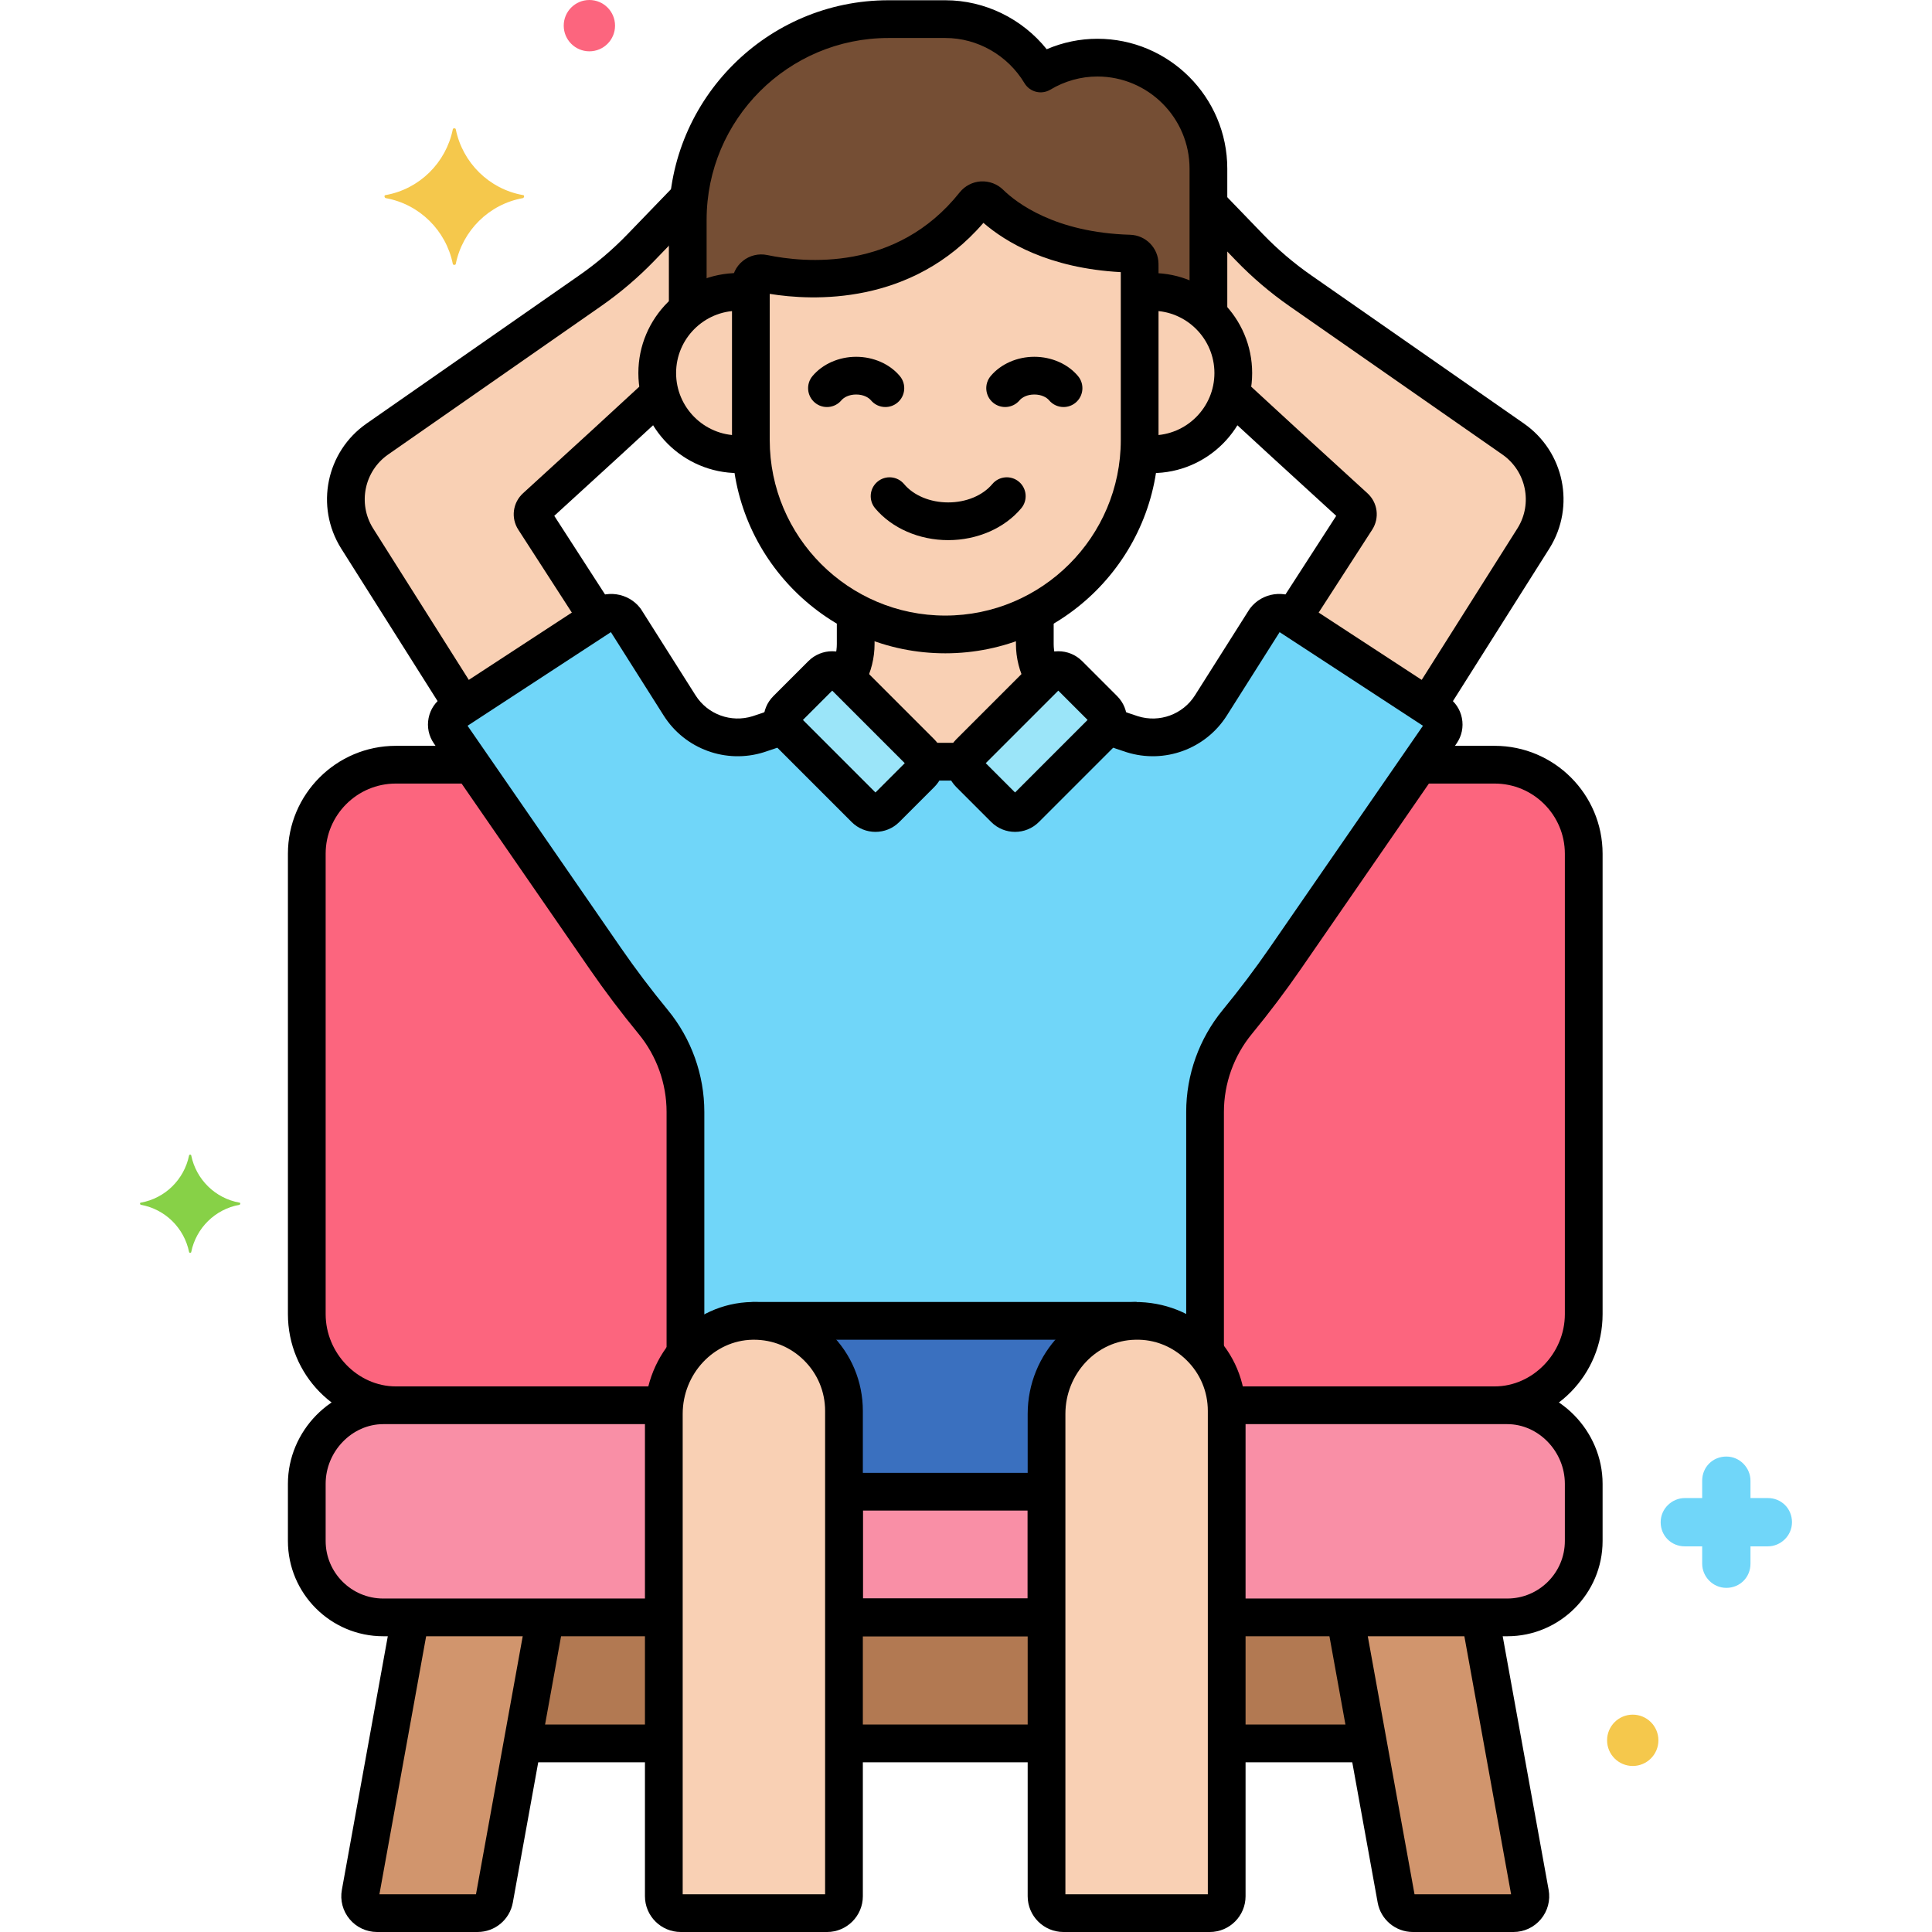 <svg height="512" viewBox="0 0 256 256" width="512" xmlns="http://www.w3.org/2000/svg"><g id="Layer_72"><g><g><g><path d="m87.364 52.192c.024-.022.052-.038.076-.06-.224-.864-.355-1.766-.355-2.7 0-3.4 1.582-6.425 4.044-8.396v-11.914c0-.988.059-1.964.166-2.925l-6.371 6.599c-2.048 2.121-4.297 4.037-6.716 5.723l-28.204 19.651c-4.254 2.964-5.443 8.74-2.705 13.143l14.062 22.255 17.859-11.666-8.437-13.066c-.34-.521-.245-1.218.215-1.637 9.347-8.513 13.95-12.786 16.366-15.007z" fill="#f9d0b4"/></g></g><g><g><path d="m200.498 58.17-28.203-19.651c-2.419-1.686-4.668-3.602-6.716-5.723l-5.457-5.651v14.551c2.028 1.956 3.295 4.696 3.295 7.737 0 .935-.132 1.836-.355 2.7.024.022.052.038.076.06 2.417 2.222 7.019 6.494 16.367 15.008.46.419.555 1.116.215 1.637l-8.437 13.066 17.858 11.665 14.062-22.255c2.737-4.404 1.549-10.18-2.705-13.144z" fill="#f9d0b4"/></g></g><g><path d="m122.589 100.929h5.324c.043-.435.223-.86.556-1.193l9.893-9.893c-.792-1.342-1.244-2.887-1.244-4.507v-4.192c-3.557 1.862-7.593 2.923-11.867 2.923-4.274 0-8.309-1.061-11.867-2.923v4.192c0 1.621-.442 3.173-1.235 4.516l9.884 9.884c.333.334.513.758.556 1.193z" fill="#f9d0b4"/></g><g><path d="m90.825 179.208c0-32.267 0-26.219 0-31.876 0-4.375-1.528-8.581-4.27-11.916-2.225-2.707-4.34-5.501-6.331-8.384l-17.748-25.706h-10.026c-6.517 0-11.8 5.283-11.8 11.8v61.001c0 6.517 5.283 12.079 11.8 12.079h35.547c.166-2.664 1.197-5.091 2.828-6.998z" fill="#fc657e"/></g><g><path d="m198.052 101.327h-10.026l-17.748 25.706c-1.991 2.883-4.105 5.678-6.331 8.384-2.742 3.335-4.27 7.541-4.27 11.916v31.876c1.631 1.907 2.662 4.333 2.828 6.998h35.547c6.517 0 11.8-5.562 11.8-12.079v-61.001c0-6.517-5.283-11.8-11.8-11.8z" fill="#fc657e"/></g><g><path d="m111.83 186.954v10.707h26.841v-10.707c0-6.592 5.344-11.936 11.936-11.936h-50.712c6.592.001 11.935 5.345 11.935 11.936z" fill="#3a70bf"/></g><g><path d="m190.433 94.412-19.493-12.733c-1.032-.786-2.506-.593-3.3.435l-7.192 11.364c-2.208 3.488-6.486 5.049-10.424 3.809-1.064-.336-2.161-.73-3.324-1.192-.096.25-.241.487-.443.689l-10.371 10.37c-.767.768-2.01.768-2.777 0l-4.641-4.641c-.433-.433-.613-1.018-.557-1.584h-5.324c.057.566-.123 1.151-.556 1.584l-4.641 4.641c-.767.768-2.01.768-2.777 0l-10.371-10.37c-.202-.202-.348-.439-.443-.689-1.162.461-2.26.856-3.324 1.192-3.938 1.24-8.216-.32-10.423-3.809l-7.192-11.364c-.794-1.027-2.268-1.221-3.3-.435l-19.491 12.733c-.894.584-1.131 1.79-.524 2.669l20.68 29.951c1.991 2.883 4.105 5.678 6.331 8.384 2.742 3.335 4.27 7.541 4.27 11.916v31.876c2.189-2.561 5.437-4.189 9.07-4.189h50.712c3.633 0 6.881 1.628 9.07 4.189 0-9.783 0-19.465 0-31.876 0-4.375 1.527-8.581 4.27-11.916 2.225-2.707 4.34-5.501 6.331-8.384l20.68-29.951c.605-.879.368-2.085-.526-2.669z" fill="#70d6f9"/></g><g><path d="m150.607 177.519h-50.712c-1.381 0-2.5-1.119-2.5-2.499 0-1.381 1.119-2.5 2.5-2.5l50.712-.001z"/></g><g><path d="m90.825 181.523c-1.381 0-2.5-1.119-2.5-2.5v-31.691c0-3.757-1.314-7.425-3.701-10.328-2.286-2.78-4.458-5.657-6.457-8.551l-20.68-29.951c-.68-.986-.928-2.176-.697-3.35.231-1.173.909-2.18 1.911-2.833l19.431-12.693c2.114-1.536 5.102-1.118 6.708.959.048.062.093.125.134.191l7.192 11.364c1.598 2.523 4.706 3.659 7.56 2.761.86-.271 1.737-.581 2.679-.945 1.287-.5 2.735.141 3.234 1.429.498 1.287-.142 2.735-1.429 3.233-1.042.403-2.017.748-2.98 1.052-5.015 1.583-10.48-.418-13.289-4.855l-6.996-11.054c-.006.004-.011.007-.017.011l-18.975 12.396 20.329 29.443c1.919 2.78 4.007 5.545 6.205 8.217 3.121 3.796 4.839 8.592 4.839 13.504v31.691c-.001 1.381-1.12 2.5-2.501 2.5z"/></g><g><path d="m159.677 181.484c-1.381 0-2.5-1.119-2.5-2.5v-31.652c0-4.912 1.718-9.708 4.838-13.504 2.201-2.676 4.288-5.44 6.205-8.216l20.33-29.444-18.977-12.396c-.006-.004-.011-.007-.017-.011l-6.995 11.054c-2.81 4.439-8.273 6.433-13.288 4.856-.931-.294-1.869-.624-2.869-1.009-1.289-.495-1.932-1.941-1.437-3.23.495-1.288 1.942-1.931 3.23-1.437.904.348 1.748.645 2.579.907 2.851.899 5.96-.236 7.559-2.762l7.191-11.364c.042-.066.086-.13.134-.191 1.606-2.079 4.593-2.5 6.708-.958l19.43 12.692c1.001.654 1.68 1.66 1.911 2.834.23 1.174-.017 2.362-.696 3.348l-20.681 29.952c-1.996 2.89-4.168 5.768-6.457 8.551-2.386 2.903-3.701 6.571-3.701 10.328v31.652c.003 1.381-1.116 2.5-2.497 2.5z"/></g><g><g><g><path d="m51.097 25.85c4.5-.8 8-4.3 8.9-8.7 0-.2.4-.2.4 0 .9 4.4 4.4 7.9 8.9 8.7.2 0 .2.3 0 .4-4.5.8-8 4.3-8.9 8.7 0 .2-.4.2-.4 0-.9-4.4-4.4-7.9-8.9-8.7-.2-.1-.2-.4 0-.4z" fill="#f5c84c"/></g></g></g><g><g><g><path d="m18.661 159.356c3.232-.575 5.746-3.088 6.392-6.249 0-.144.287-.144.287 0 .646 3.16 3.16 5.674 6.392 6.249.144 0 .144.215 0 .287-3.232.575-5.746 3.088-6.392 6.249 0 .144-.287.144-.287 0-.646-3.16-3.16-5.674-6.392-6.249-.144-.071-.144-.287 0-.287z" fill="#87d147"/></g></g></g><g><g><g><circle cx="216.347" cy="230.6" fill="#f5c84c" r="3.4"/></g></g></g><g><g><g><circle cx="78.097" cy="3.4" fill="#fc657e" r="3.4"/></g></g></g><g><g><g><path d="m234.247 198.5h-2.3v-2.3c0-1.7-1.4-3.2-3.2-3.2s-3.2 1.4-3.2 3.2v2.3h-2.3c-1.7 0-3.2 1.4-3.2 3.2s1.4 3.2 3.2 3.2h2.3v2.3c0 1.7 1.4 3.2 3.2 3.2s3.2-1.4 3.2-3.2v-2.3h2.3c1.7 0 3.2-1.4 3.2-3.2s-1.4-3.2-3.2-3.2z" fill="#70d6f9"/></g></g></g><g><path d="m198.052 188.706c-1.381 0-2.5-1.119-2.5-2.5s1.119-2.5 2.5-2.5c5.041 0 9.3-4.387 9.3-9.579v-61c0-5.129-4.172-9.301-9.3-9.301h-9.396c-1.381 0-2.5-1.119-2.5-2.5s1.119-2.5 2.5-2.5h9.396c7.885 0 14.3 6.415 14.3 14.301v61c0 8.039-6.415 14.579-14.3 14.579z"/></g><g><path d="m87.063 188.706h-34.613c-7.885 0-14.3-6.54-14.3-14.579v-61c0-7.886 6.415-14.301 14.3-14.301h9.3c1.381 0 2.5 1.119 2.5 2.5s-1.119 2.5-2.5 2.5h-9.3c-5.128 0-9.3 4.172-9.3 9.301v61c0 5.192 4.259 9.579 9.3 9.579h34.613c1.381 0 2.5 1.119 2.5 2.5s-1.119 2.5-2.5 2.5z"/></g><g><path d="m196.123 214.313h-17.878l6.764 37.345c.193 1.066 1.121 1.841 2.204 1.841h13.325c1.397 0 2.453-1.265 2.204-2.64z" fill="#d1956d"/></g><g><path d="m162.543 186.954c0-.253-.022-.5-.038-.748h37.219c5.593 0 10.128 4.813 10.128 10.406v7.574c0 5.593-4.534 10.128-10.128 10.128h-37.181z" fill="#f98fa6"/></g><g><path d="m162.543 214.314h15.702l3.025 16.697h-18.727z" fill="#b27952"/></g><g><path d="m200.538 256h-13.324c-2.294 0-4.256-1.639-4.665-3.896l-6.618-36.54c-.246-1.358.656-2.659 2.015-2.905 1.356-.247 2.659.656 2.905 2.015l6.58 36.326h12.797l-6.407-35.374c-.246-1.358.656-2.659 2.015-2.905 1.357-.246 2.659.656 2.905 2.015l6.462 35.68c.251 1.387-.123 2.802-1.026 3.883-.904 1.081-2.23 1.701-3.639 1.701z"/></g><g><path d="m199.724 216.813h-36.38c-1.381 0-2.5-1.119-2.5-2.5s1.119-2.5 2.5-2.5h36.38c4.206 0 7.628-3.422 7.628-7.628v-7.573c0-4.285-3.493-7.906-7.627-7.906h-36.392c-1.381 0-2.5-1.119-2.5-2.5s1.119-2.5 2.5-2.5h36.392c6.845 0 12.627 5.91 12.627 12.906v7.573c0 6.963-5.665 12.628-12.628 12.628z"/></g><g><path d="m180.417 233.511h-17c-1.381 0-2.5-1.119-2.5-2.5s1.119-2.5 2.5-2.5h17c1.381 0 2.5 1.119 2.5 2.5s-1.119 2.5-2.5 2.5z"/></g><g><path d="m111.831 197.661h26.841v16.652h-26.841z" fill="#f98fa6"/></g><g><path d="m111.831 214.314h26.841v16.698h-26.841z" fill="#b27952"/></g><g><path d="m138.672 216.813h-26.841c-1.381 0-2.5-1.119-2.5-2.5v-16.652c0-1.381 1.119-2.5 2.5-2.5h26.841c1.381 0 2.5 1.119 2.5 2.5v16.652c0 1.381-1.119 2.5-2.5 2.5zm-24.341-5h21.841v-11.652h-21.841z"/></g><g><path d="m49.964 253.5h13.325c1.083 0 2.011-.775 2.204-1.841l6.764-37.345h-17.878l-6.619 36.547c-.25 1.374.807 2.639 2.204 2.639z" fill="#d1956d"/></g><g><path d="m87.959 186.954c0-.253.022-.5.038-.748h-37.219c-5.593 0-10.128 4.813-10.128 10.406v7.574c0 5.593 4.534 10.128 10.128 10.128h37.181z" fill="#f98fa6"/></g><g><path d="m87.959 214.314h-15.702l-3.025 16.697h18.727z" fill="#b27952"/></g><g><path d="m63.289 256h-13.325c-1.409 0-2.735-.62-3.639-1.702-.903-1.081-1.277-2.496-1.026-3.883l6.508-35.933c.246-1.358 1.547-2.264 2.906-2.015 1.358.246 2.26 1.547 2.014 2.905l-6.452 35.628h12.796l6.604-36.463c.246-1.359 1.547-2.257 2.906-2.015 1.358.246 2.26 1.547 2.014 2.905l-6.643 36.677c-.408 2.257-2.369 3.896-4.663 3.896z"/></g><g><path d="m87.042 216.813h-36.264c-6.963 0-12.628-5.665-12.628-12.628v-7.573c0-6.996 5.783-12.906 12.628-12.906h36.285c1.381 0 2.5 1.119 2.5 2.5s-1.119 2.5-2.5 2.5h-36.285c-4.135 0-7.628 3.621-7.628 7.906v7.573c0 4.206 3.422 7.628 7.628 7.628h36.265c1.381 0 2.5 1.119 2.5 2.5s-1.12 2.5-2.501 2.5z"/></g><g><path d="m86.958 233.511h-16.833c-1.381 0-2.5-1.119-2.5-2.5s1.119-2.5 2.5-2.5h16.833c1.381 0 2.5 1.119 2.5 2.5s-1.119 2.5-2.5 2.5z"/></g><g><path d="m138 233.511h-25.375c-1.381 0-2.5-1.119-2.5-2.5s1.119-2.5 2.5-2.5h25.375c1.381 0 2.5 1.119 2.5 2.5s-1.119 2.5-2.5 2.5z"/></g><g><path d="m137.844 216.813h-25.219c-1.381 0-2.5-1.119-2.5-2.5s1.119-2.5 2.5-2.5h25.219c1.381 0 2.5 1.119 2.5 2.5s-1.119 2.5-2.5 2.5z"/></g><g><path d="m150.384 175.021c-6.571.12-11.712 5.758-11.712 12.329v63.909c0 1.237 1.003 2.24 2.24 2.24h19.391c1.237 0 2.24-1.003 2.24-2.24v-64.305c0-6.666-5.465-12.055-12.159-11.933z" fill="#f9d0b4"/></g><g><path d="m99.671 175.021c-6.571.12-11.712 5.757-11.712 12.329v63.909c0 1.237 1.003 2.24 2.24 2.24h19.391c1.237 0 2.24-1.003 2.24-2.24v-64.305c.001-6.666-5.465-12.055-12.159-11.933z" fill="#f9d0b4"/></g><g><path d="m160.303 256h-19.391c-2.614 0-4.74-2.126-4.74-4.74v-63.909c0-8.034 6.355-14.686 14.166-14.829 3.898-.022 7.596 1.396 10.382 4.132 2.788 2.736 4.323 6.396 4.323 10.302v64.305c0 2.613-2.126 4.739-4.74 4.739zm-19.131-5h18.871v-64.045c0-2.554-1.003-4.945-2.826-6.734-1.821-1.787-4.222-2.777-6.788-2.699-5.105.093-9.258 4.502-9.258 9.829v63.649zm9.212-75.979h.01z"/></g><g><path d="m109.59 256h-19.39c-2.614 0-4.741-2.126-4.741-4.74v-63.909c0-8.034 6.355-14.686 14.167-14.829 3.894-.035 7.596 1.396 10.382 4.132 2.788 2.736 4.323 6.396 4.323 10.302v64.305c0 2.613-2.127 4.739-4.741 4.739zm-19.131-5h18.872v-64.045c0-2.554-1.003-4.945-2.826-6.734-1.779-1.746-4.12-2.701-6.608-2.701-.06 0-.119 0-.179.002-5.105.093-9.258 4.502-9.258 9.829v63.649zm9.212-75.979h.01z"/></g><g><path d="m122.033 99.736-10.371-10.371c-.767-.767-2.01-.767-2.777 0l-4.641 4.641c-.767.767-.767 2.01 0 2.777l10.371 10.371c.767.767 2.01.767 2.777 0l4.641-4.641c.767-.767.767-2.01 0-2.777z" fill="#9be5f9"/></g><g><path d="m128.469 99.736 10.371-10.371c.767-.767 2.01-.767 2.777 0l4.641 4.641c.767.767.767 2.01 0 2.777l-10.371 10.371c-.767.767-2.01.767-2.777 0l-4.641-4.641c-.767-.767-.767-2.01 0-2.777z" fill="#9be5f9"/></g><g><path d="m116.003 110.228c-1.143 0-2.286-.436-3.156-1.306l-10.371-10.371c-.843-.842-1.308-1.963-1.308-3.156 0-1.191.464-2.313 1.307-3.156l4.642-4.641c1.741-1.741 4.572-1.738 6.312-.001l10.371 10.371c.844.843 1.308 1.964 1.308 3.157 0 1.191-.464 2.313-1.307 3.156l-4.642 4.641c-.869.87-2.013 1.305-3.156 1.306zm-9.612-14.833 9.612 9.613 3.882-3.883-9.612-9.613zm13.875 6.11h.01z"/></g><g><path d="m134.499 110.228c-1.143 0-2.286-.436-3.156-1.306l-4.641-4.641c-1.74-1.742-1.74-4.573 0-6.313l10.371-10.371c1.74-1.741 4.572-1.738 6.312-.001l4.642 4.642c1.74 1.742 1.74 4.573 0 6.313l-10.371 10.371c-.871.87-2.014 1.305-3.157 1.306zm-3.883-9.103 3.883 3.883 9.612-9.613-3.883-3.883zm-2.147-1.389h.01z"/></g><g><path d="m129.109 27.057c-9.408 11.831-23.287 10.162-27.954 9.185-.848-.177-1.662.462-1.662 1.328v.018 20.721c0 14.167 11.591 25.758 25.758 25.758 14.167 0 25.758-11.591 25.758-25.758v-22.946c0-.135-.001-.269-.004-.403-.015-.731-.599-1.333-1.33-1.354-10.701-.314-16.339-4.555-18.506-6.679-.59-.579-1.545-.518-2.06.13z" fill="#f9d0b4"/></g><g><g><path d="m97.84 38.677c.563 0 1.114.047 1.653.131v-1.22c0-.006 0-.012 0-.018.001-.866.814-1.506 1.662-1.328 4.666.977 18.545 2.646 27.953-9.185.515-.648 1.47-.709 2.062-.13 2.167 2.124 7.805 6.365 18.506 6.679.73.021 1.315.624 1.33 1.354.003.134.004.268.004.403v3.445c.539-.084 1.09-.131 1.653-.131 2.899 0 5.525 1.153 7.459 3.018v-19.344c0-8.093-6.621-14.714-14.714-14.714-2.745 0-5.311.776-7.516 2.098-2.576-4.299-7.269-7.202-12.618-7.202h-7.556c-14.623 0-26.588 11.965-26.588 26.588v11.913c1.84-1.471 4.17-2.357 6.71-2.357z" fill="#754e34"/></g></g><g><path d="m152.662 38.677c-.563 0-1.114.047-1.653.131v19.5c0 .581-.027 1.156-.065 1.727.561.09 1.132.15 1.718.15 5.939 0 10.754-4.815 10.754-10.754s-4.814-10.754-10.754-10.754z" fill="#f9d0b4"/></g><g><path d="m99.493 58.309c0-2.669 0-14.194 0-19.5-.539-.084-1.09-.131-1.653-.131-5.939 0-10.754 4.815-10.754 10.754s4.814 10.754 10.754 10.754c.586 0 1.157-.06 1.718-.15-.039-.572-.065-1.147-.065-1.727z" fill="#f9d0b4"/></g><g><path d="m125.251 86.567c-15.582 0-28.258-12.677-28.258-28.259v-20.72c.001-1.182.521-2.27 1.426-3.004.914-.742 2.099-1.029 3.247-.789 4.871 1.019 17.101 2.252 25.487-8.293.687-.863 1.709-1.397 2.808-1.466 1.094-.06 2.176.337 2.961 1.107 1.729 1.695 6.832 5.671 16.828 5.964 2.064.061 3.714 1.731 3.756 3.803l.005.453v22.945c-.001 15.583-12.678 28.259-28.26 28.259zm-23.258-47.628v19.369c0 12.825 10.434 23.259 23.258 23.259s23.259-10.434 23.259-23.259v-22.248c-9.566-.516-15.27-3.992-18.202-6.53-9.495 11.033-22.753 10.315-28.315 9.409zm29.072-10.326c0 .001-.001.002-.001.003 0-.001 0-.002.001-.003zm-1.957-1.555h.01z"/></g><g><g><path d="m160.122 43.889c-1.381 0-2.5-1.119-2.5-2.5v-19.037c0-6.734-5.479-12.214-12.214-12.214-2.176 0-4.33.603-6.23 1.742-.569.34-1.251.441-1.893.28-.643-.161-1.196-.571-1.537-1.14-2.213-3.692-6.226-5.986-10.474-5.986h-7.556c-13.282 0-24.088 10.806-24.088 24.088v11.701c0 1.381-1.119 2.5-2.5 2.5s-2.5-1.119-2.5-2.5v-11.701c0-16.039 13.049-29.088 29.088-29.088h7.556c5.213 0 10.171 2.439 13.421 6.489 2.125-.911 4.408-1.386 6.713-1.386 9.492 0 17.214 7.722 17.214 17.214v19.037c0 1.382-1.12 2.501-2.5 2.501z"/></g></g><g><path d="m152.663 62.687c-.372 0-.739-.02-1.102-.053-1.375-.126-2.388-1.343-2.262-2.718.127-1.374 1.351-2.388 2.718-2.261.213.02.428.031.646.031 4.551 0 8.254-3.703 8.254-8.255 0-4.551-3.703-8.254-8.254-8.254-.176 0-.351.006-.524.018-1.393.113-2.574-.938-2.672-2.314s.938-2.574 2.315-2.672c.291-.021.585-.031.881-.031 7.309 0 13.254 5.945 13.254 13.254s-5.946 13.255-13.254 13.255z"/></g><g><path d="m97.84 62.687c-7.309 0-13.254-5.946-13.254-13.255s5.946-13.254 13.254-13.254c.444 0 .882.023 1.315.067 1.374.138 2.376 1.363 2.238 2.736-.137 1.374-1.356 2.387-2.737 2.238-.269-.026-.541-.042-.816-.042-4.551 0-8.254 3.703-8.254 8.254 0 4.552 3.703 8.255 8.254 8.255.215 0 .428-.012.639-.031 1.38-.134 2.593.885 2.719 2.26.127 1.375-.885 2.592-2.26 2.719-.362.033-.728.053-1.098.053z"/></g><g><path d="m112.355 91.98c-.394 0-.792-.094-1.165-.29-1.221-.645-1.689-2.156-1.044-3.378.482-.915.738-1.944.738-2.977v-3.884c0-1.381 1.119-2.5 2.5-2.5s2.5 1.119 2.5 2.5v3.884c0 1.843-.455 3.679-1.316 5.311-.447.849-1.315 1.334-2.213 1.334z"/></g><g><path d="m138.171 92.002c-.893 0-1.757-.48-2.208-1.324-.88-1.649-1.346-3.496-1.346-5.342v-3.772c0-1.381 1.119-2.5 2.5-2.5s2.5 1.119 2.5 2.5v3.772c0 1.027.262 2.061.757 2.988.65 1.218.189 2.732-1.028 3.382-.374.2-.777.296-1.175.296z"/></g><g><path d="m127.375 103.43h-4.156c-1.381 0-2.5-1.119-2.5-2.5s1.119-2.5 2.5-2.5h4.156c1.381 0 2.5 1.119 2.5 2.5s-1.119 2.5-2.5 2.5z"/></g><g><path d="m125.64 71.571c-3.845 0-7.464-1.578-9.681-4.221-.887-1.058-.749-2.635.309-3.521 1.06-.889 2.636-.749 3.522.309 1.278 1.523 3.465 2.434 5.85 2.434s4.571-.91 5.849-2.434c.887-1.058 2.463-1.197 3.522-.31 1.058.888 1.196 2.464.309 3.522-2.216 2.643-5.834 4.221-9.68 4.221z"/></g><g><g><path d="m140.926 53.934c-.714 0-1.423-.305-1.918-.895-.309-.369-.984-.764-1.953-.764s-1.644.395-1.953.764c-.886 1.058-2.462 1.198-3.522.312-1.058-.887-1.198-2.464-.311-3.522 1.339-1.599 3.502-2.553 5.786-2.553s4.447.954 5.786 2.553c.887 1.059.747 2.636-.311 3.522-.468.391-1.038.583-1.604.583z"/></g><g><path d="m117.318 53.934c-.714 0-1.423-.304-1.917-.895-.31-.369-.985-.764-1.954-.764-.968 0-1.644.395-1.954.764-.886 1.06-2.463 1.199-3.522.311-1.058-.887-1.197-2.464-.31-3.521 1.339-1.599 3.502-2.553 5.786-2.553s4.447.954 5.786 2.553c.887 1.058.748 2.635-.31 3.521-.468.392-1.038.584-1.605.584z"/></g></g><g><g><path d="m189.49 95.511c-.457 0-.918-.125-1.333-.387-1.167-.737-1.516-2.281-.778-3.448l13.71-21.698c2.027-3.26 1.144-7.552-2.021-9.756l-28.203-19.652c-2.547-1.774-4.931-3.806-7.085-6.037l-4.992-5.17c-.959-.993-.931-2.576.063-3.535.994-.957 2.576-.93 3.535.063l4.991 5.17c1.93 1.999 4.066 3.818 6.347 5.408l28.203 19.651c5.348 3.726 6.841 10.979 3.399 16.514l-13.72 21.713c-.476.752-1.287 1.164-2.116 1.164z"/></g><g><path d="m171.736 83.696c-.464 0-.935-.129-1.354-.399-1.16-.749-1.493-2.297-.744-3.457l7.418-11.487c-7.054-6.43-11.294-10.34-13.915-12.757l-1.267-1.168c-1.016-.936-1.081-2.518-.145-3.532.936-1.017 2.517-1.082 3.533-.146l1.269 1.17c2.709 2.5 7.153 6.599 14.656 13.432 1.376 1.253 1.64 3.292.627 4.849l-7.977 12.353c-.476.739-1.28 1.142-2.101 1.142zm6.086-14.646h.01zm-.202-1.57c-.001.003-.003.005-.004.007z"/></g></g><g><g><path d="m78.765 83.695c-.821 0-1.625-.403-2.103-1.144l-7.98-12.358c-1.009-1.549-.746-3.589.632-4.843 7.538-6.865 11.989-10.971 14.694-13.467l1.071-.987c1.014-.937 2.597-.874 3.533.144.936 1.016.871 2.597-.144 3.532l-1.07.986c-2.617 2.415-6.865 6.333-13.954 12.793l7.418 11.487c.749 1.16.416 2.708-.744 3.457-.418.271-.889.4-1.353.4zm-5.888-16.223.005.009c-.002-.003-.004-.006-.005-.009z"/></g><g><path d="m60.896 95.327c-.829 0-1.64-.412-2.116-1.165l-13.594-21.515c-3.452-5.549-1.958-12.803 3.389-16.529l28.203-19.65c2.283-1.591 4.418-3.41 6.347-5.408l6.051-6.267c.958-.993 2.541-1.021 3.535-.063.993.96 1.021 2.542.062 3.535l-6.051 6.267c-2.153 2.23-4.537 4.262-7.085 6.037l-28.203 19.652c-3.165 2.205-4.048 6.497-2.011 9.771l13.585 21.5c.738 1.167.389 2.711-.778 3.448-.415.262-.877.387-1.334.387z"/></g></g></g></g></svg>
